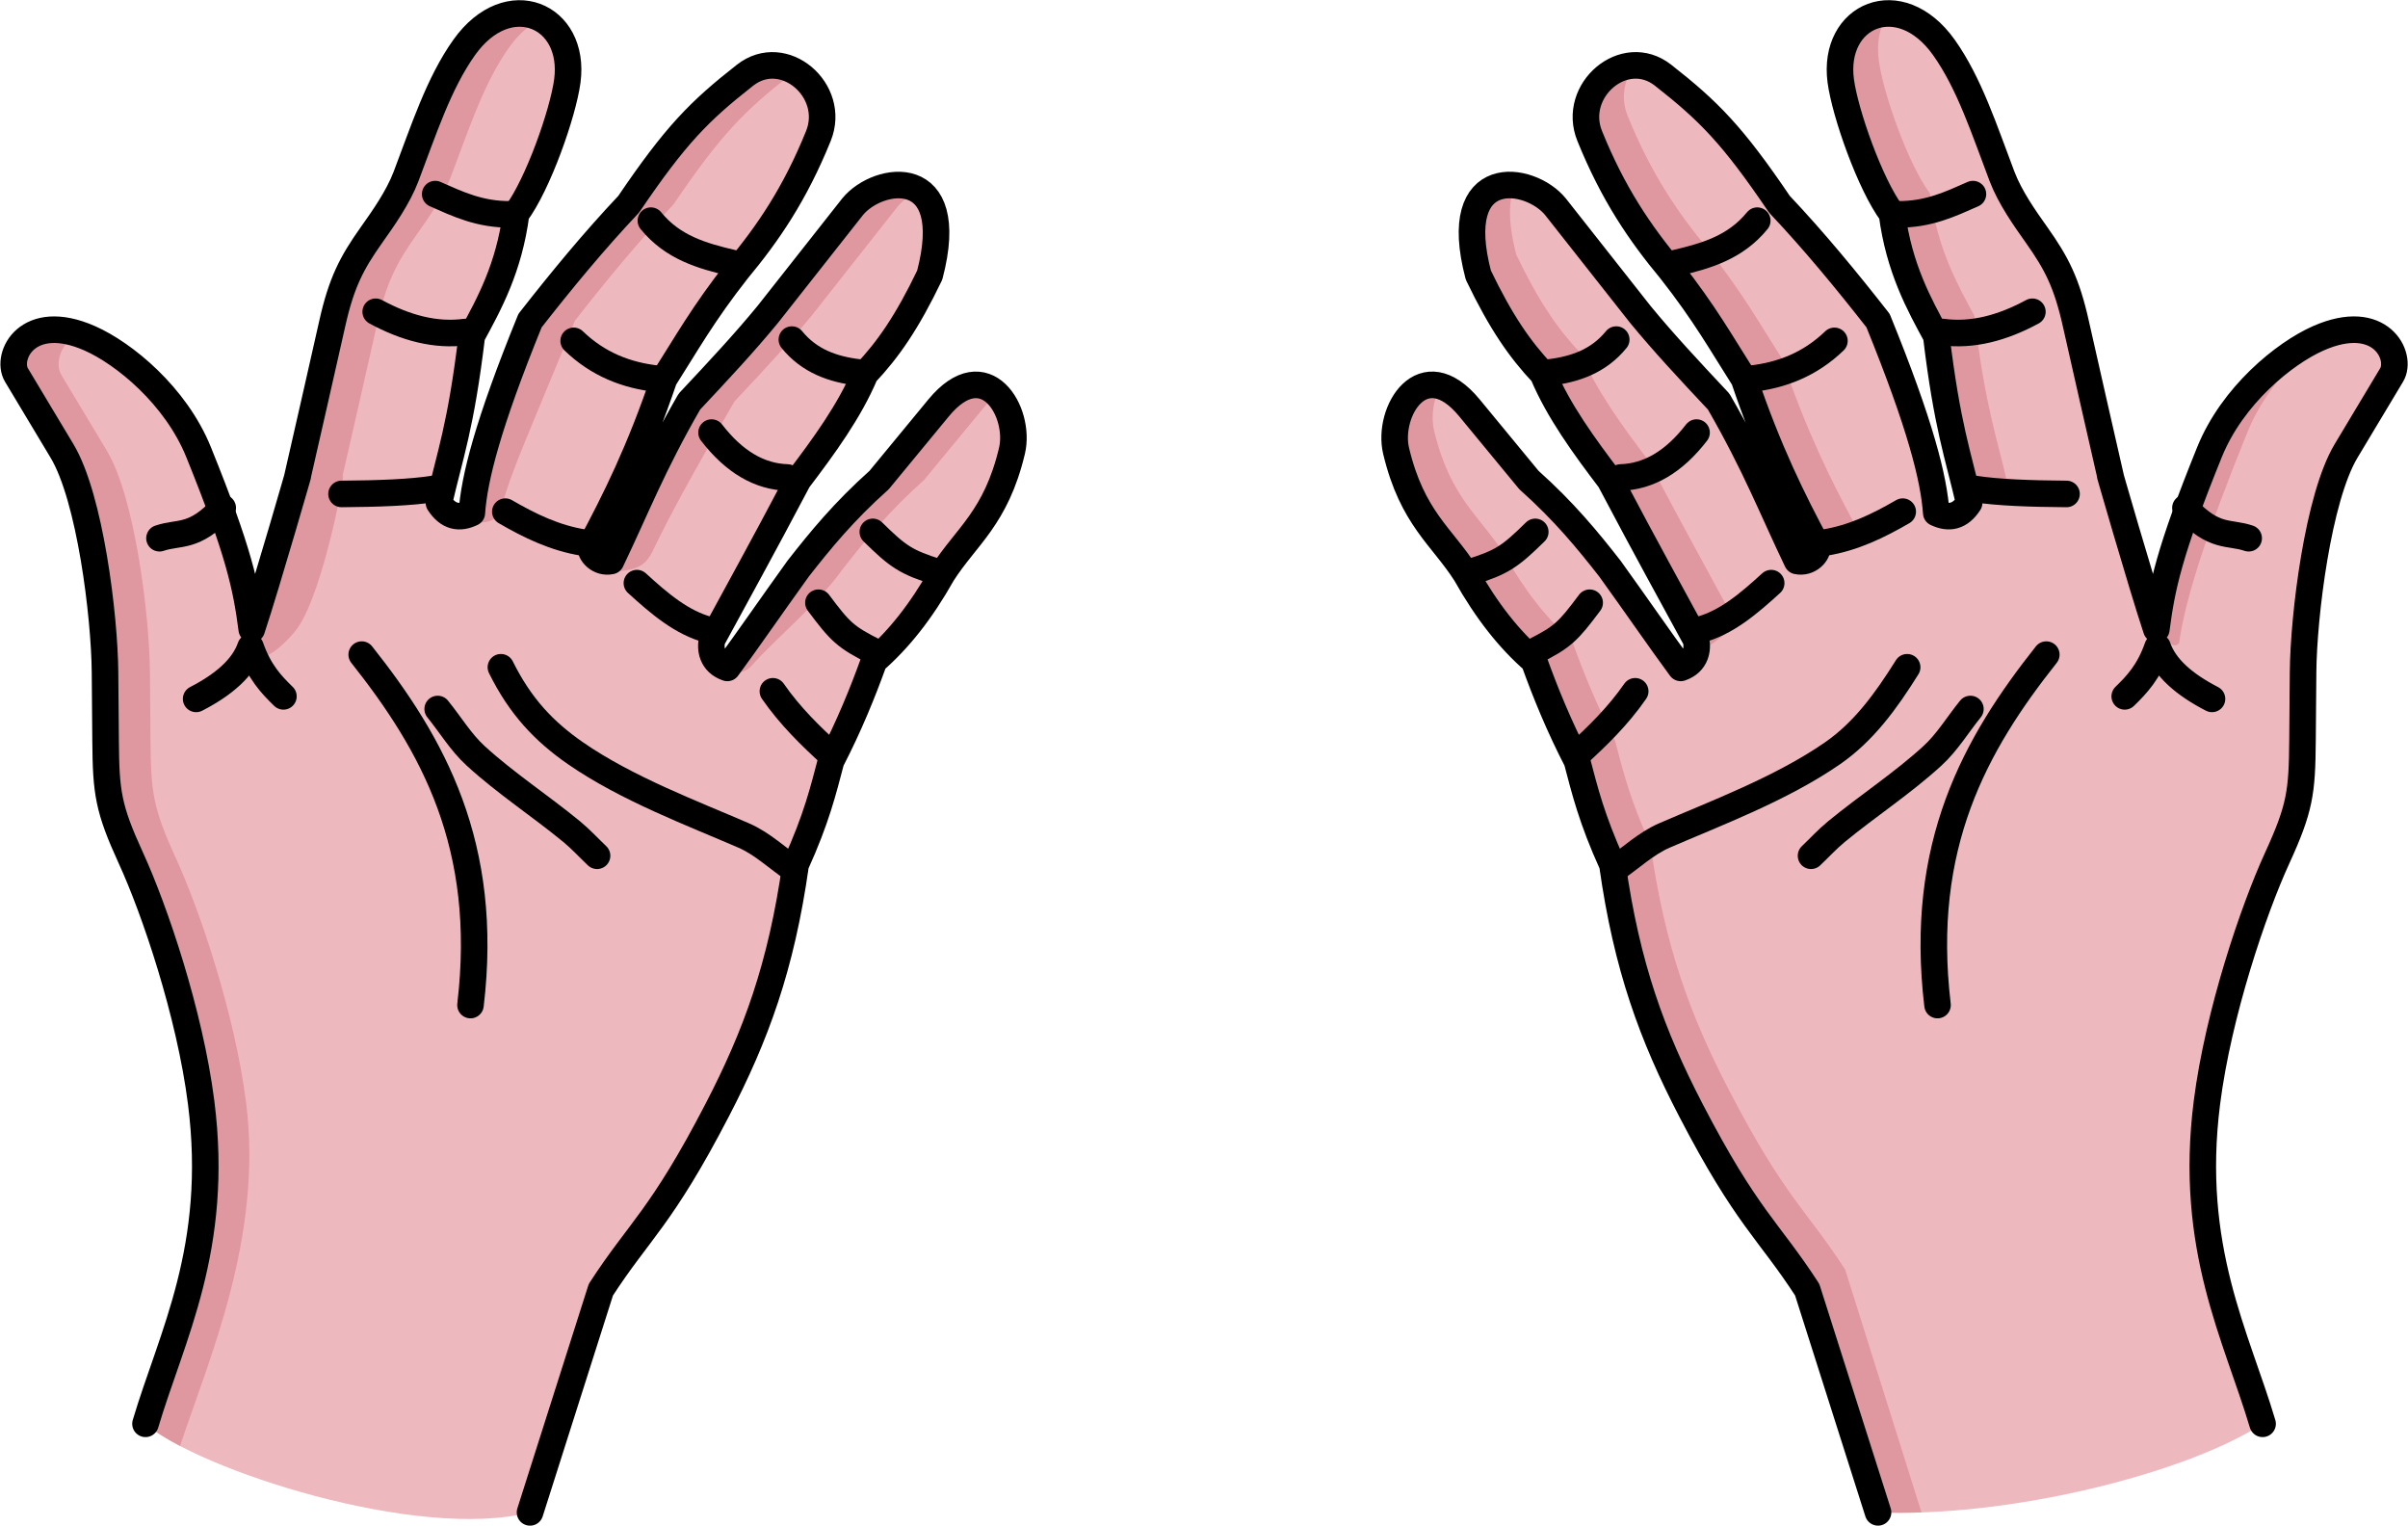 <?xml version="1.0" encoding="UTF-8"?>
<svg version="1.1" viewBox="0 0 1359.8 861.31" xmlns="http://www.w3.org/2000/svg">
<g transform="translate(-36.44 -63.341)">
<g transform="matrix(-1 0 0 -1 1432.7 988.15)">
<path d="m118.57 120.93c14.65 49.39 41.89 99.19 31.43 181.43-6.42 50.46-26.38 108.99-39.57 137.77-13.003 28.37-14.154 37.26-14.396 66.5l-0.32 38.591c-0.265 31.964-8.438 98.588-24.286 125l-25.714 42.857c-6.323 10.539 6.204 36.284 41.429 20.714 19.181-8.479 48.443-32.204 61.429-64.286 22.747-56.2 26.867-75.915 30-100 8.336 25.029 28.967 96.747 25.714 85.714 6.574 28.934 13.251 57.845 19.723 86.803 5.197 23.254 10.953 34.295 22.255 50.239 6.494 9.161 14.901 20.999 19.451 32.958 9.853 25.896 18.435 52.634 32.857 72.857 24.913 34.934 63.141 18.12 58.214-18.929-2.423-18.219-16.576-58.468-28.929-75-4.011-30.799-15.375-51.228-25-68.929-6.191-51.502-12.381-67.326-18.571-94.286 5.17-8.028 11.499-9.102 18.571-5.714 1.344 19.376 8.773 49.4 32.857 108.57 17.772 22.704 36.047 44.905 55.714 65.714 26.561 39.204 39.889 52.598 65.714 72.857 21.859 17.147 51.795-8.646 41.429-34.286-13.286-32.861-28.478-54.966-45.714-75.714-19.454-24.71-29.048-42.024-41.429-61.429-13.79-40.79-27.6-68.53-41.41-94.28-0.746-4.154 4.744-10.026 11.429-8.571 14.079 29.317 23.413 53.889 44.286 90 16.443 17.507 31.385 33.55 44.286 49.286l47.857 60.714c14.438 17.721 60.183 24.589 43.571-38.571-12.86-26.79-23.57-42.09-36.43-55.72-8.816-21.03-23.335-40.872-37.857-60-22.278-42.174-33.096-61.431-48.571-90-1.288-5.096-0.259-13.138 8.571-16.071 11.721 15.919 24.3 34.267 40 56.071 12.514 15.986 25.704 32.14 45.714 50l33.571 40.714c26.354 31.961 46.686-2.264 41.429-24.286-9.043-37.879-25.881-48.254-39.286-69.286-12.09-21.46-24.62-37.11-38.57-49.28-6.452-17.988-14.039-36.543-24.286-56.429-4.425-16.722-8.207-32.639-20-58.571-8.13-57.78-22.55-96.69-44.28-138.57-31.7-61.08-43.82-67.63-65.72-101.43l-40-125.71c-73.51-3.047-173.54 21.687-217.14 49.99z" fill="#eeb9be"/>
<path transform="matrix(-1 0 0 -1 1396.2 924.81)" d="m1065.7 7.594c-0.1 0.003-0.2 0.026-0.4 0.031-0.2 0.011-0.5 0.011-0.8 0.031-0.4 0.03-0.9 0.074-1.3 0.125-0.4 0.048-0.8 0.122-1.2 0.188-0.3 0.057-0.6 0.118-1 0.187-0.1 0.029-0.2 0.063-0.4 0.094-0.2 0.059-0.5 0.121-0.8 0.188 0 0.024-0.1 0.037-0.2 0.062-0.4 0.097-0.7 0.201-1.1 0.312-0.2 0.067-0.4 0.147-0.6 0.219-0.3 0.105-0.6 0.196-0.9 0.313-1 0.374-1.9 0.826-2.8 1.312-0.2 0.103-0.4 0.205-0.6 0.313-0.1 0.053-0.2 0.101-0.3 0.156-0.2 0.13-0.4 0.269-0.6 0.406-0.2 0.109-0.4 0.2-0.6 0.313 0 0.028-0.1 0.065-0.1 0.094-0.2 0.111-0.3 0.227-0.5 0.343-0.2 0.131-0.3 0.271-0.5 0.407-0.1 0.061-0.2 0.124-0.3 0.187-0.2 0.201-0.5 0.414-0.8 0.625 0 0.057-0.1 0.099-0.2 0.156-0.2 0.169-0.4 0.357-0.6 0.532-0.2 0.158-0.3 0.305-0.5 0.468-0.1 0.121-0.3 0.252-0.4 0.375-0.2 0.23-0.4 0.448-0.7 0.688-0.3 0.36-0.6 0.743-1 1.125-0.1 0.18-0.3 0.378-0.4 0.562-0.1 0.162-0.3 0.303-0.4 0.469-0.2 0.301-0.4 0.625-0.7 0.937v0.063c-0.1 0.166-0.3 0.331-0.4 0.5-0.1 0.175-0.2 0.353-0.3 0.531-0.2 0.27-0.4 0.535-0.5 0.813-0.1 0.092-0.2 0.187-0.2 0.281-0.2 0.371-0.4 0.741-0.6 1.125-0.2 0.398-0.4 0.807-0.6 1.219-0.2 0.277-0.3 0.56-0.4 0.844-0.1 0.237-0.2 0.476-0.3 0.718-0.1 0.147-0.1 0.29-0.2 0.438-0.1 0.168-0.1 0.329-0.2 0.5-0.1 0.289-0.2 0.579-0.3 0.875-0.1 0.43-0.3 0.869-0.4 1.312 0 0.117-0.1 0.226-0.1 0.344-0.2 0.496-0.3 1.02-0.4 1.531-0.1 0.468-0.2 0.926-0.3 1.406-0.1 0.388-0.2 0.792-0.2 1.188-0.1 0.206-0.1 0.417-0.1 0.625-0.1 0.179-0.1 0.35-0.1 0.531-0.1 0.208-0.1 0.416-0.1 0.625 0 0.414-0.1 0.828-0.1 1.25-0.1 0.608-0.1 1.221-0.1 1.844v0.094c-0.1 0.587-0.1 1.18-0.1 1.781v0.969c0 0.332 0 0.664 0.1 1v0.281c0 0.673 0.1 1.343 0.1 2.031 0.1 0.703 0.1 1.407 0.2 2.125 0.3 2.278 0.8 4.905 1.5 7.782 0.3 1.438 0.7 2.914 1.1 4.468v0.032c0.4 1.545 0.8 3.142 1.2 4.781 1.9 6.601 4.3 13.848 7 21.062 1.3 3.602 2.8 7.202 4.2 10.688 0.8 1.743 1.5 3.444 2.3 5.125 2.3 5.046 4.6 9.766 7 13.846 0.4 0.68 0.8 1.32 1.2 1.97 0.8 1.28 1.5 2.5 2.3 3.62 0.4 0.56 0.8 1.11 1.2 1.63 0.1 0.96 0.2 1.9 0.4 2.84 0.1 0.95 0.3 1.88 0.4 2.81 0.6 3.69 1.3 7.23 2.1 10.63 0.4 1.7 0.9 3.37 1.3 5 1.8 6.52 3.9 12.51 6.2 18.09 0.5 1.4 1.1 2.78 1.7 4.13 1.2 2.69 2.4 5.29 3.6 7.81 1.3 2.52 2.5 4.94 3.7 7.31 1.9 3.56 3.8 6.99 5.6 10.31 0.3 3.11 0.7 6.06 1.1 8.91v0.34c1.4 10.8 2.9 19.88 4.3 27.82 0 0.33 0.1 0.7 0.2 1.03 0 0.37 0.1 0.78 0.2 1.15 0.3 1.85 0.7 3.65 1 5.38 0.1 0.23 0.1 0.49 0.1 0.72 0.3 1.45 0.6 2.9 0.9 4.28 0.4 1.79 0.8 3.53 1.1 5.22 0.8 3.37 1.5 6.55 2.3 9.62 0.7 3.08 1.5 6.03 2.2 8.97 0.2 0.65 0.3 1.32 0.5 1.97 0.8 3.03 1.6 6.09 2.3 9.19 0.4 1.55 0.8 3.14 1.2 4.75 0.1 0.7 0.3 1.35 0.5 2.06 8.5-0.38 18.7-3.26 22.1-8.56-6.2-26.96-12.4-42.78-18.6-94.28-9.6-17.7-21-38.11-25-68.91-12.4-16.532-26.5-56.781-28.9-75-1.5-10.897 0.8-20.062 5.4-26.656-0.2 7e-4 -0.4-5e-3 -0.6-2e-4zm-142.58 29.344c-0.55 0.011-1.07 0.044-1.62 0.093-0.57 0.051-1.13 0.099-1.69 0.188-0.53 0.084-1.04 0.194-1.56 0.312-0.53 0.12-1.07 0.253-1.59 0.407-1.58 0.461-3.12 1.069-4.6 1.812-0.41 0.206-0.82 0.43-1.22 0.656-0.2 0.113-0.39 0.227-0.59 0.344-0.33 0.194-0.65 0.387-0.97 0.594-0.05 0.033-0.1 0.06-0.16 0.094-1.37 0.903-2.68 1.936-3.9 3.062-0.41 0.38-0.8 0.784-1.19 1.188-0.39 0.403-0.79 0.824-1.15 1.25-0.74 0.85-1.42 1.725-2.07 2.656-0.32 0.465-0.64 0.954-0.93 1.437-0.3 0.484-0.58 0.968-0.85 1.469-0.26 0.487-0.51 0.966-0.75 1.469-0.01 0.021-0.02 0.041-0.03 0.062-0.29 0.632-0.56 1.284-0.81 1.938-0.09 0.218-0.17 0.436-0.25 0.656-0.09 0.236-0.14 0.481-0.22 0.719-0.16 0.483-0.31 0.975-0.44 1.468-0.02 0.074-0.04 0.146-0.06 0.219-0.13 0.507-0.27 1.015-0.38 1.531-0.11 0.569-0.2 1.141-0.28 1.719-0.07 0.506-0.11 1.019-0.15 1.531-0.01 0.116-0.03 0.229-0.04 0.344-0.03 0.546-0.05 1.073-0.06 1.625 0 0.595 0 1.212 0.03 1.813 0.04 0.601 0.09 1.206 0.16 1.812 0.07 0.576 0.17 1.14 0.28 1.719 0.04 0.197 0.09 0.396 0.13 0.594 0.02 0.114 0.03 0.229 0.06 0.343 0.07 0.332 0.13 0.668 0.22 1 0 0.023 0.02 0.041 0.03 0.063 0.07 0.258 0.14 0.523 0.22 0.781 0.04 0.138 0.08 0.269 0.12 0.406 0.06 0.199 0.12 0.396 0.19 0.594 0.17 0.509 0.33 1.022 0.53 1.532 0.04 0.096 0.09 0.184 0.13 0.281 0 9e-3 -0.01 0.022 0 0.031 0.24 0.598 0.5 1.159 0.75 1.75 1.42 3.455 2.84 6.836 4.31 10.062 0 0.013 0.02 0.019 0.03 0.032 0.85 1.881 1.72 3.752 2.59 5.562 1.75 3.644 3.54 7.154 5.35 10.534 2.71 5.07 5.49 9.85 8.34 14.43 1.9 3.06 3.85 6.03 5.81 8.91 0.99 1.44 1.97 2.88 2.97 4.28 2 2.82 4.04 5.56 6.1 8.25 3.09 4.05 6.23 7.99 9.47 11.88 1.21 1.54 2.38 3.07 3.53 4.56 1.14 1.49 2.24 2.94 3.31 4.38 1.07 1.43 2.11 2.85 3.12 4.24s2.02 2.76 2.97 4.1c0.96 1.36 1.87 2.68 2.78 4s1.79 2.62 2.66 3.9c1.72 2.56 3.41 5.05 5 7.5v0.04c1.59 2.46 3.12 4.88 4.63 7.28 0.49 0.79 1 1.59 1.5 2.37 6.09 6.65 12.44 13.46 19.06 20.5 13.36 50.51 21.16 69.85 39.96 90 0.9 0.18 6 0.25 6.8 0.22 5.5-0.2 9.6-5.15 9-8.78-13.9-25.75-27.7-53.52-41.5-94.31-12.36-19.41-21.96-36.7-41.42-61.41-17.23-20.75-32.43-42.856-45.72-75.718-4.2-10.39-1.75-20.802 4.06-28.374zm-70.68 67.562c-1.45 0-2.87 0.09-4.25 0.34-0.04 0.01-0.09 0.03-0.13 0.04-0.47 0.08-0.94 0.19-1.4 0.31-0.47 0.12-0.92 0.25-1.38 0.4-0.45 0.16-0.9 0.32-1.34 0.5-0.35 0.15-0.69 0.3-1.03 0.47-0.1 0.05-0.19 0.11-0.29 0.16-0.85 0.44-1.68 0.95-2.46 1.53-0.35 0.26-0.67 0.5-1 0.78-0.05 0.04-0.08 0.09-0.13 0.13-0.75 0.65-1.46 1.41-2.12 2.22-0.32 0.38-0.65 0.79-0.94 1.21-0.11 0.16-0.21 0.32-0.31 0.47-0.19 0.29-0.36 0.58-0.54 0.88-0.04 0.08-0.1 0.16-0.15 0.25-0.21 0.37-0.4 0.76-0.59 1.15-0.08 0.15-0.15 0.29-0.22 0.44-0.1 0.22-0.19 0.44-0.28 0.66-0.12 0.25-0.24 0.48-0.35 0.75-0.01 0.04-0.01 0.08-0.03 0.12-0.13 0.33-0.26 0.66-0.38 1-0.05 0.16-0.1 0.31-0.15 0.47-0.05 0.15-0.08 0.32-0.13 0.47-0.16 0.53-0.32 1.09-0.46 1.66-0.16 0.61-0.29 1.22-0.41 1.87-0.02 0.09-0.05 0.17-0.06 0.25-0.12 0.63-0.2 1.3-0.29 1.97-0.04 0.36-0.08 0.75-0.12 1.12-0.03 0.32-0.1 0.62-0.12 0.94-0.04 0.44-0.04 0.89-0.07 1.35-0.01 0.14-0.02 0.29-0.03 0.43-0.03 0.57-0.05 1.16-0.06 1.75-0.01 0.65-0.01 1.3 0 1.97 0.01 0.8 0.08 1.6 0.12 2.44 0.01 0.12 0 0.23 0 0.34 0.04 0.55 0.08 1.09 0.13 1.66 0.05 0.67 0.11 1.37 0.19 2.06 0.04 0.38 0.1 0.77 0.15 1.16 0.05 0.37 0.08 0.74 0.13 1.12 0.02 0.14 0.04 0.27 0.06 0.41 0.35 2.46 0.84 5.09 1.44 7.84 0.14 0.66 0.28 1.3 0.44 1.97 0.06 0.29 0.11 0.56 0.18 0.85 0.08 0.33 0.17 0.66 0.25 1 0.16 0.63 0.33 1.25 0.5 1.9 0.81 1.68 1.59 3.29 2.38 4.88 0.79 1.58 1.57 3.12 2.34 4.62 0.01 0.01 0 0.03 0 0.03 1.55 3 3.06 5.84 4.56 8.54 0.01 0 0 0.02 0 0.03 1.51 2.69 3.03 5.25 4.5 7.68 0.01 0.01 0 0.03 0 0.03 2.96 4.88 5.89 9.29 8.85 13.35 1.48 2.03 2.96 3.96 4.47 5.84 0 0.01-0.01 0.03 0 0.03 0.74 0.94 1.52 1.85 2.28 2.75 0 0.01-0.01 0.03 0 0.03 2.28 2.74 4.62 5.33 7.03 7.88 0 0.01-0.01 0.03 0 0.03 0.55 1.31 1.13 2.61 1.72 3.91 0 0.01-0.01 0.02 0 0.03 1.78 3.91 3.76 7.76 5.87 11.59 0.01 0.01 0 0.03 0 0.03 1.41 2.55 2.91 5.08 4.44 7.6v0.03c0.76 1.25 1.55 2.5 2.34 3.75 0.01 0.01 0 0.02 0 0.03 1.59 2.5 3.24 5 4.91 7.47 2.52 3.72 5.13 7.4 7.78 11.06 3.54 4.88 7.18 9.69 10.81 14.47 2.79 5.27 5.39 10.19 7.85 14.81 0 0.01-0.01 0.03 0 0.03 12.28 23.08 20.9 38.81 29.75 55 3.54 6.49 7.1 13.02 10.97 20.16 0 0.01-0.01 0.02 0 0.03 0.07 0.28 0.13 0.58 0.18 0.88 0.01 0.03 0.03 0.06 0.04 0.09 0.04 0.27 0.08 0.53 0.12 0.81 0.01 0.09 0.02 0.17 0.03 0.25 0.01 0.06 0 0.13 0 0.19 0.03 0.29 0.05 0.58 0.06 0.87 0.02 0.38 0.02 0.75 0 1.13-0.01 0.38-0.02 0.77-0.06 1.16-0.04 0.38-0.11 0.76-0.19 1.15-0.07 0.39-0.17 0.78-0.28 1.16l-0.03 0.12c9.14-4.13 22.7-14.64 21.53-19.25-15.47-28.57-26.28-47.82-48.56-90-14.52-19.12-29.03-38.97-37.84-60-12.86-13.62-23.58-28.93-36.44-55.71-4.92-18.71-4.37-31.27-0.78-39.22-1.01-0.11-2.01-0.16-3-0.16zm461.76 84.5c-0.6 0.22-1.3 0.44-1.9 0.69-0.7 0.26-1.4 0.55-2.1 0.84-0.3 0.17-0.7 0.3-1.1 0.47v0.03c-1.2 0.53-2.5 1.1-3.7 1.75-1.3 0.65-2.6 1.36-3.9 2.13-0.7 0.38-1.4 0.78-2.1 1.18-0.6 0.41-1.3 0.82-2 1.25-1.4 0.88-2.8 1.81-4.2 2.78-1.1 0.77-2.2 1.61-3.3 2.44-0.9 0.64-1.8 1.27-2.6 1.94-0.2 0.12-0.3 0.25-0.5 0.38-2.1 1.63-4.1 3.37-6.2 5.21-0.1 0.08-0.2 0.15-0.3 0.22v0.03c-0.7 0.64-1.4 1.29-2.1 1.94-0.7 0.67-1.5 1.34-2.2 2.03-3.5 3.44-7 7.18-10.2 11.16-2 2.39-3.9 4.86-5.8 7.44-3.6 5.15-6.9 10.65-9.7 16.47v0.03c-1 1.93-1.8 3.9-2.6 5.9-1.3 3.02-2.4 5.91-3.5 8.72-1.2 2.81-2.2 5.54-3.2 8.16-0.7 1.72-1.3 3.41-2 5.06-0.5 1.49-1.1 2.95-1.6 4.37-0.2 0.56-0.5 1.17-0.7 1.72-0.4 1.16-0.9 2.38-1.3 3.5-0.7 1.96-1.4 3.88-2.1 5.72-0.3 0.87-0.6 1.72-0.9 2.56-0.5 1.52-1 3.04-1.5 4.47-0.7 1.95-1.3 3.87-1.9 5.69v0.03c-0.4 1.17-0.7 2.26-1.1 3.38-0.2 0.83-0.5 1.69-0.8 2.5-0.1 0.32-0.2 0.64-0.3 0.97-0.5 1.77-1 3.51-1.5 5.18-0.5 1.78-1 3.49-1.4 5.16 0 0.21-0.1 0.42-0.2 0.62-0.4 1.54-0.8 3.04-1.1 4.5 0 0.15-0.1 0.3-0.1 0.44-0.4 1.5-0.7 2.97-1 4.41 0 0.14-0.1 0.29-0.1 0.44-0.1 0.65-0.3 1.29-0.4 1.93-0.2 0.86-0.4 1.73-0.5 2.57-0.3 1.33-0.5 2.63-0.7 3.93-0.2 0.99-0.4 1.99-0.6 2.97 0 0.29-0.1 0.59-0.1 0.88v0.03c2.4 11.67 5.4 19.61 9.2 19.12 0.7-0.09 1.4-0.48 2.2-1.18 3.1-24.09 15.8-63.09 38.6-119.28 9.6-23.87 28.3-43.1 45.1-54.88zm-505.76 28.28c-0.55 0.01-1.1 0.06-1.63 0.13-0.21 0.02-0.42 0.05-0.62 0.09-0.42 0.07-0.84 0.17-1.25 0.28-0.1 0.03-0.21 0.04-0.32 0.06-0.16 0.05-0.33 0.11-0.5 0.16-0.4 0.13-0.79 0.28-1.18 0.44-0.03 0.01-0.07 0.02-0.1 0.03s-0.06 0.02-0.09 0.03c-0.26 0.11-0.53 0.25-0.78 0.38-0.29 0.13-0.57 0.28-0.85 0.43-0.16 0.09-0.33 0.19-0.5 0.28-0.15 0.09-0.28 0.19-0.43 0.29-0.51 0.32-0.99 0.65-1.47 1.03-0.05 0.03-0.08 0.08-0.13 0.12-0.33 0.26-0.68 0.53-1 0.81-0.22 0.21-0.43 0.44-0.65 0.66-0.38 0.37-0.74 0.75-1.1 1.16-0.44 0.5-0.89 1.01-1.31 1.56 0 0.01 0.01 0.02 0 0.03-0.34 0.45-0.68 0.93-1 1.41-0.28 0.41-0.55 0.84-0.81 1.28l-0.06 0.12c-0.16 0.27-0.32 0.54-0.47 0.82-0.34 0.61-0.67 1.23-0.97 1.87-0.28 0.59-0.53 1.2-0.78 1.81-0.03 0.07-0.07 0.12-0.1 0.19-0.18 0.46-0.33 0.9-0.5 1.37-0.19 0.55-0.39 1.1-0.56 1.66-0.43 1.42-0.79 2.88-1.06 4.34-0.08 0.44-0.15 0.88-0.22 1.32-0.11 0.7-0.21 1.39-0.28 2.09-0.01 0.12-0.02 0.23-0.03 0.35-0.04 0.39-0.04 0.79-0.07 1.18-0.01 0.28-0.05 0.57-0.06 0.85-0.02 0.66-0.01 1.31 0 1.97 0.01 0.23 0.02 0.48 0.03 0.71 0.02 0.46 0.03 0.93 0.07 1.38 0.03 0.42 0.1 0.86 0.15 1.28 0.01 0.04 0 0.08 0 0.13 0.07 0.53 0.16 1.06 0.25 1.59 0.1 0.55 0.19 1.09 0.32 1.62 0.84 3.55 1.77 6.84 2.74 9.94 0.09 0.26 0.17 0.5 0.26 0.75 0.9 2.82 1.84 5.48 2.84 7.97 0.72 1.81 1.45 3.53 2.22 5.19 1.53 3.31 3.15 6.33 4.81 9.15 0.84 1.43 1.67 2.8 2.53 4.13 0.86 1.32 1.72 2.57 2.6 3.81 1.75 2.5 3.53 4.85 5.34 7.16 2.7 3.45 5.44 6.77 8.12 10.22 0.9 1.14 1.78 2.31 2.66 3.5 1.76 2.37 3.48 4.84 5.16 7.47 0.75 1.34 1.52 2.64 2.28 3.93 0.76 1.31 1.51 2.59 2.28 3.85 2.29 3.75 4.6 7.3 6.94 10.68 2.34 3.4 4.69 6.61 7.09 9.66 0.8 1.01 1.6 1.99 2.41 2.97 2.42 2.94 4.87 5.73 7.37 8.37 0.83 0.88 1.66 1.72 2.5 2.57 2.52 2.54 5.07 4.96 7.69 7.25 0.81 2.24 1.65 4.51 2.5 6.78 0.84 2.27 1.7 4.52 2.59 6.81 0.01 0.01 0 0.02 0 0.03 0.89 2.28 1.79 4.57 2.72 6.88 4.7 11.58 10.06 23.5 16.47 35.93 4.42 16.73 8.21 32.63 20 58.57 0.25 1.8 0.51 3.57 0.78 5.34 0.54 3.55 1.1 7.03 1.69 10.44 0.58 3.4 1.18 6.72 1.81 10 0.32 1.64 0.64 3.26 0.97 4.87 0.6 2.92 1.24 5.8 1.87 8.63 0.07 0.28 0.13 0.56 0.19 0.84 0.07 0.3 0.15 0.58 0.22 0.88 0.65 2.81 1.28 5.58 1.97 8.31 0.76 3.01 1.56 5.96 2.38 8.87 0.81 2.92 1.63 5.82 2.5 8.66 0.86 2.84 1.77 5.63 2.68 8.41 0.92 2.77 1.84 5.5 2.82 8.21 0 0.01-0.01 0.03 0 0.04 0.96 2.7 1.97 5.4 3 8.06 1.02 2.67 2.07 5.3 3.15 7.94v0.03c2.16 5.26 4.44 10.47 6.81 15.65 2.38 5.2 4.87 10.37 7.47 15.57 1.3 2.6 2.64 5.19 4 7.81 3.96 7.63 7.6 14.44 11 20.53 1.71 3.05 3.35 5.91 4.94 8.63 4.76 8.15 9.04 14.93 13 20.87 1.32 1.98 2.61 3.87 3.87 5.69 2.53 3.63 4.95 6.95 7.32 10.15 3.55 4.81 6.96 9.29 10.56 14.03 1.1 1.59 2.3 3.2 3.5 4.85 3.6 4.96 7.4 10.35 11.5 16.69l40 125.72c7.9 0.32 16.1 0.28 24.5 0l-43.1-137.13c-21.9-33.8-34-40.36-65.68-101.44-21.74-41.88-36.14-80.78-44.28-138.56-11.8-25.93-15.58-41.87-20-58.59-10.25-19.89-17.83-38.42-24.28-56.41-13.95-12.18-26.51-27.85-38.6-49.31-13.4-21.03-30.24-31.4-39.28-69.28-1.92-8.06-0.41-17.74 3.56-25.22l-0.12-0.03c-0.51-0.14-1-0.26-1.5-0.35-0.44-0.08-0.86-0.14-1.28-0.18-0.1-0.01-0.19-0.03-0.28-0.04h-0.07c-0.51-0.04-1.02-0.07-1.53-0.06h-0.12z" fill="#df989f"/>
<path d="m118.57 120.93c14.65 49.39 41.89 99.19 31.43 181.43-6.42 50.46-26.38 108.99-39.57 137.77-13.003 28.37-14.154 37.26-14.396 66.5l-0.32 38.591c-0.265 31.964-8.438 98.588-24.286 125l-25.714 42.857c-6.323 10.539 6.204 36.284 41.429 20.714 19.181-8.479 48.443-32.204 61.429-64.286 22.747-56.2 26.867-75.915 30-100 8.336 25.029 28.967 96.747 25.714 85.714 6.574 28.934 13.251 57.845 19.723 86.803 5.197 23.254 10.953 34.295 22.255 50.239 6.494 9.161 14.901 20.999 19.451 32.958 9.853 25.896 18.435 52.634 32.857 72.857 24.913 34.934 63.141 18.12 58.214-18.929-2.423-18.219-16.576-58.468-28.929-75-4.011-30.799-15.375-51.228-25-68.929-6.191-51.502-12.381-67.326-18.571-94.286 5.17-8.028 11.499-9.102 18.571-5.714 1.344 19.376 8.773 49.4 32.857 108.57 17.772 22.704 36.047 44.905 55.714 65.714 26.561 39.204 39.889 52.598 65.714 72.857 21.859 17.147 51.795-8.646 41.429-34.286-13.286-32.861-28.478-54.966-45.714-75.714-19.454-24.71-29.048-42.024-41.429-61.429-13.79-40.79-27.6-68.53-41.41-94.28-0.746-4.154 4.744-10.026 11.429-8.571 14.079 29.317 23.413 53.889 44.286 90 16.443 17.507 31.385 33.55 44.286 49.286l47.857 60.714c14.438 17.721 60.183 24.589 43.571-38.571-12.86-26.79-23.57-42.09-36.43-55.72-8.816-21.03-23.335-40.872-37.857-60-22.278-42.174-33.096-61.431-48.571-90-1.288-5.096-0.259-13.138 8.571-16.071 11.721 15.919 24.3 34.267 40 56.071 12.514 15.986 25.704 32.14 45.714 50l33.571 40.714c26.354 31.961 46.686-2.264 41.429-24.286-9.043-37.879-25.881-48.254-39.286-69.286-12.09-21.46-24.62-37.11-38.57-49.28-6.452-17.988-14.039-36.543-24.286-56.429-4.425-16.722-8.207-32.639-20-58.571-8.13-57.78-22.55-96.69-44.28-138.57-31.7-61.08-43.82-67.63-65.72-101.43l-40-125.71" fill="none" stroke="#000" stroke-linecap="round" stroke-linejoin="round" stroke-width="15"/>
<path d="m240.71 555.22c40.152-50.649 72.14-107.65 61.429-197.86" fill="none" stroke="#000" stroke-linecap="round" stroke-linejoin="round" stroke-width="15"/>
<path d="m283.57 524.51c7.14-8.81 13.06-18.78 21.43-26.43 17.008-15.564 36.484-28.208 54.286-42.857 5.072-4.174 9.524-9.048 14.286-13.571" fill="none" stroke="#000" stroke-linecap="round" stroke-linejoin="round" stroke-width="15"/>
<path d="m319.29 548.08c12.027-19.221 24.522-36.366 42.143-48.571 28.974-20.07 66.738-34.165 95-46.429 10.541-4.574 19.048-12.857 28.571-19.286" fill="none" stroke="#000" stroke-linecap="round" stroke-linejoin="round" stroke-width="15"/>
<path d="m472.86 534.51c9.582-13.837 21.202-25.237 33.571-36.429" fill="none" stroke="#000" stroke-linecap="round" stroke-linejoin="round" stroke-width="15"/>
<path d="m498.57 584.51c12.323-16.411 15.045-19.308 32.143-27.857" fill="none" stroke="#000" stroke-linecap="round" stroke-linejoin="round" stroke-width="15"/>
<path d="m529.29 624.51c14.336-14.089 18.765-17.154 37.143-22.857" fill="none" stroke="#000" stroke-linecap="round" stroke-linejoin="round" stroke-width="15"/>
<path d="m147.14 530.22c15.511 8.004 26.618 17.477 30.714 29.286 4.977-14.138 11.726-21.191 18.571-27.857" fill="none" stroke="#000" stroke-linecap="round" stroke-linejoin="round" stroke-width="15"/>
<path d="m126.43 620.93c11.19 3.807 19.362-0.432 35.714 17.143" fill="none" stroke="#000" stroke-linecap="round" stroke-linejoin="round" stroke-width="15"/>
<path d="m229.29 645.93c20.634 0.139 39.095 0.822 52.143 2.857" fill="none" stroke="#000" stroke-linecap="round" stroke-linejoin="round" stroke-width="15"/>
<path d="m248.57 748.79c16.905-9.144 33.81-13.703 50.714-11.429" fill="none" stroke="#000" stroke-linecap="round" stroke-linejoin="round" stroke-width="15"/>
<path d="m282.14 815.22c12.715-5.601 25.108-11.597 42.5-11.429" fill="none" stroke="#000" stroke-linecap="round" stroke-linejoin="round" stroke-width="15"/>
<path d="m321.79 635.93c13.693-7.945 27.89-14.894 44.286-17.5" fill="none" stroke="#000" stroke-linecap="round" stroke-linejoin="round" stroke-width="15"/>
<path d="m360.36 732.36c13.783-13.293 29.912-19.55 47.5-21.429" fill="none" stroke="#000" stroke-linecap="round" stroke-linejoin="round" stroke-width="15"/>
<path d="m403.93 800.22c12.35-15.2 29.04-19.96 46.07-23.93" fill="none" stroke="#000" stroke-linecap="round" stroke-linejoin="round" stroke-width="15"/>
<path d="m396.07 595.58c12.579-11.455 25.331-22.452 40.714-26.429" fill="none" stroke="#000" stroke-linecap="round" stroke-linejoin="round" stroke-width="15"/>
<path d="m438.21 680.58c12.839-16.65 27.161-24.897 42.857-25.357" fill="none" stroke="#000" stroke-linecap="round" stroke-linejoin="round" stroke-width="15"/>
<path d="m483.57 733.08c9.902-12.168 23.215-16.832 37.857-18.571" fill="none" stroke="#000" stroke-linecap="round" stroke-linejoin="round" stroke-width="15"/>
<path d="m1314.1 120.93c-14.649 49.387-41.893 99.184-31.429 181.43 6.42 50.461 26.377 108.98 39.569 137.76 13.004 28.369 14.155 37.261 14.397 66.501l0.32 38.591c0.265 31.964 8.438 98.588 24.286 125l25.714 42.857c6.323 10.539-6.204 36.284-41.429 20.714-19.181-8.479-48.444-32.204-61.429-64.286-22.747-56.2-26.867-75.915-30-100-8.336 25.029-28.967 96.747-25.714 85.714-6.574 28.934-13.252 57.845-19.723 86.803-5.197 23.254-10.953 34.295-22.255 50.239-6.493 9.161-14.901 20.999-19.451 32.958-9.853 25.896-18.435 52.634-32.857 72.857-24.913 34.934-63.141 18.12-58.214-18.929 2.423-18.219 16.576-58.468 28.929-75 4.011-30.799 15.375-51.228 25-68.929 6.191-51.502 12.381-67.326 18.571-94.286-5.17-8.028-11.499-9.102-18.571-5.714-1.344 19.376-8.773 49.4-32.857 108.57-17.772 22.704-36.047 44.905-55.714 65.714-26.561 39.204-39.889 52.598-65.714 72.857-21.859 17.147-51.795-8.646-41.429-34.286 13.286-32.861 28.478-54.966 45.714-75.714 19.454-24.71 29.048-42.024 41.429-61.429 13.81-40.794 27.619-68.532 41.428-94.286 0.746-4.154-4.744-10.026-11.428-8.571-14.079 29.317-23.413 53.889-44.286 90-16.443 17.507-31.385 33.55-44.286 49.286l-47.857 60.714c-14.438 17.721-60.183 24.589-43.571-38.571 12.857-26.783 23.571-42.087 36.428-55.714 8.816-21.03 23.335-40.872 37.857-60 22.278-42.174 33.096-61.431 48.571-90 1.288-5.096 0.259-13.138-8.571-16.071-11.722 15.919-24.3 34.267-40 56.071-12.514 15.986-25.704 32.14-45.714 50l-33.571 40.714c-26.354 31.961-46.686-2.264-41.429-24.286 9.043-37.879 25.881-48.254 39.286-69.286 12.088-21.462 24.626-37.109 38.571-49.286 6.452-17.988 14.039-36.543 24.286-56.429 4.425-16.722 8.207-32.639 20-58.571 8.139-57.781 22.551-96.691 44.286-138.57 31.695-61.073 43.815-67.629 65.714-101.43l40-125.71c63.599-16.269 187.52 24.231 217.14 50z" fill="#eeb9be"/>
<path transform="matrix(-1 0 0 -1 1396.2 924.81)" d="m292.81 7.594c-0.1 0.002-0.21 0.028-0.31 0.031-0.75 0.024-1.49 0.07-2.25 0.156-0.29 0.033-0.58 0.052-0.87 0.094-0.14 0.02-0.27 0.041-0.41 0.062-0.11 0.017-0.21 0.044-0.31 0.062-0.45 0.075-0.9 0.153-1.35 0.25-0.06 0.014-0.12 0.048-0.19 0.062-0.4 0.091-0.8 0.172-1.21 0.281-0.12 0.03-0.23 0.062-0.35 0.094-0.16 0.047-0.33 0.106-0.5 0.156-0.23 0.068-0.46 0.145-0.68 0.219-0.48 0.154-0.96 0.32-1.44 0.5-0.37 0.137-0.73 0.285-1.1 0.438-0.11 0.047-0.23 0.076-0.34 0.125-0.38 0.162-0.75 0.353-1.12 0.531-0.15 0.068-0.3 0.118-0.44 0.188-0.04 0.02-0.09 0.042-0.13 0.062-0.39 0.195-0.79 0.412-1.19 0.625-0.04 0.022-0.08 0.04-0.12 0.063-0.44 0.237-0.88 0.49-1.31 0.75-0.44 0.26-0.88 0.53-1.31 0.812-0.04 0.021-0.07 0.042-0.1 0.063-0.46 0.299-0.92 0.612-1.37 0.937-0.08 0.052-0.15 0.104-0.22 0.156-0.31 0.22-0.61 0.425-0.91 0.657-0.12 0.09-0.22 0.189-0.34 0.281-0.32 0.244-0.63 0.493-0.94 0.75-0.42 0.345-0.83 0.695-1.25 1.062-0.04 0.039-0.08 0.087-0.13 0.126-0.2 0.182-0.42 0.343-0.62 0.531-0.19 0.174-0.37 0.352-0.56 0.531-0.23 0.213-0.44 0.437-0.66 0.656-0.46 0.45-0.92 0.928-1.37 1.406-0.46 0.479-0.9 0.962-1.35 1.469-0.11 0.129-0.23 0.245-0.34 0.375-0.34 0.388-0.67 0.784-1 1.188-0.39 0.476-0.77 0.969-1.16 1.468-0.06 0.088-0.15 0.162-0.22 0.25-0.41 0.539-0.81 1.092-1.22 1.657 0 7e-3 0.01 0.024 0 0.031-0.89 1.257-1.77 2.538-2.62 3.844v0.031c-1.72 2.626-3.35 5.325-4.91 8.125-0.78 1.4-1.53 2.811-2.28 4.25-2.99 5.761-5.71 11.799-8.31 18.031-0.65 1.556-1.31 3.111-1.94 4.688-1.9 4.737-3.71 9.55-5.53 14.406-2.41 6.464-4.79 12.995-7.25 19.469-0.28 0.746-0.59 1.476-0.9 2.216-0.63 1.49-1.31 2.99-2.04 4.47-0.36 0.74-0.74 1.49-1.12 2.22-1.53 2.93-3.2 5.83-4.94 8.62-1.74 2.81-3.54 5.51-5.31 8.1-1.77 2.58-3.53 5.02-5.16 7.31 0 0.01 0.01 0.03 0 0.03-0.7 0.99-1.37 1.95-2.03 2.91 0 0.01 0.01 0.02 0 0.03-0.66 0.95-1.32 1.88-1.94 2.81-8.75 13.12-13.73 24.11-18.28 44.47-6.47 28.96-13.14 57.88-19.72 86.81 1.1-3.72-0.98 3.5-3.93 13.66-2.03 6.96-4.27 14.59-7.1 24.13-3.7 12.5-7.66 25.71-10.97 36.28 0 0.01 0.01 0.02 0 0.03-11.51 49.05 17.39 17.32 21.63 11.62 15.76-21.16 28.97-96.75 25.72-85.72 6.57-28.93 13.25-57.85 19.72-86.81 5.19-23.25 10.94-34.27 22.25-50.22 6.49-9.16 14.91-21.01 19.46-32.966 9.86-25.896 18.43-52.621 32.85-72.844 5.6-7.852 11.88-13.112 18.19-16.094-0.39-0.207-0.76-0.406-1.16-0.594-0.3-0.144-0.63-0.274-0.94-0.406-0.09-0.04-0.19-0.086-0.28-0.125-0.28-0.116-0.56-0.237-0.84-0.344-0.53-0.197-1.08-0.37-1.63-0.531-0.26-0.076-0.52-0.15-0.78-0.219-0.36-0.094-0.73-0.171-1.09-0.25-0.4-0.086-0.79-0.151-1.19-0.219-0.4-0.068-0.81-0.139-1.22-0.188-0.12-0.015-0.25-0.018-0.37-0.031-0.51-0.053-1.02-0.101-1.54-0.125-0.13-0.006-0.27-0.027-0.4-0.031-0.05-0.002-0.11 0.001-0.16 0-0.41-0.011-0.83-0.009-1.25 0zm142.31 29.344c-0.52 0.021-1.06 0.037-1.59 0.093-0.08 9e-3 -0.17 0.021-0.25 0.031-0.05 7e-3 -0.1 0.025-0.16 0.032-1.16 0.146-2.33 0.389-3.5 0.718-0.5 0.145-1.02 0.32-1.53 0.5-0.24 0.087-0.47 0.187-0.71 0.282-0.36 0.139-0.72 0.28-1.07 0.437-0.12 0.056-0.25 0.098-0.37 0.157-0.42 0.198-0.83 0.43-1.25 0.656-0.16 0.083-0.32 0.132-0.47 0.218-0.49 0.277-0.95 0.591-1.44 0.907-0.25 0.161-0.5 0.328-0.75 0.5-0.28 0.196-0.56 0.383-0.84 0.593-0.17 0.126-0.34 0.246-0.5 0.376-3.23 2.532-6.24 4.961-9.13 7.343-5.77 4.764-10.98 9.355-16 14.281-2.5 2.458-4.97 4.999-7.44 7.688 0 6e-3 0.01 0.026 0 0.031-1.23 1.343-2.47 2.732-3.71 4.157-6.22 7.148-12.64 15.418-20.03 25.812-1.48 2.08-3 4.24-4.57 6.5-1.56 2.26-3.15 4.61-4.81 7.06-2.46 2.6-4.9 5.2-7.31 7.85l-0.03 0.03c-4.83 5.27-9.58 10.64-14.25 16.06-2.35 2.72-4.69 5.44-7 8.19-0.01 0 0 0.02 0 0.03-2.31 2.74-4.6 5.48-6.88 8.25l-0.03 0.03c-6.84 8.31-13.56 16.75-20.22 25.25l-0.03 0.03c-1.22 3-2.37 5.88-3.5 8.72-0.26 0.66-0.55 1.38-0.81 2.03-0.36 0.91-0.71 1.85-1.06 2.75-1.7 4.32-3.3 8.47-4.82 12.47-4.76 24.89-12.04 41.18-18.12 55.88-0.01 0.02-0.03 0.04-0.03 0.06-0.35 1.43-0.67 2.83-0.97 4.18-0.05 0.21-0.11 0.43-0.16 0.63-0.22 1-0.42 2.01-0.62 2.97-0.22 1.06-0.44 2.08-0.63 3.09-0.12 0.63-0.23 1.24-0.34 1.85-0.11 0.59-0.22 1.2-0.31 1.78-0.02 0.08-0.02 0.17-0.04 0.25-0.08 0.53-0.17 1.01-0.25 1.53-0.1 0.65-0.19 1.31-0.28 1.94-0.03 0.2-0.06 0.42-0.09 0.62-0.1 0.73-0.17 1.45-0.25 2.16-0.08 0.62-0.16 1.27-0.22 1.87-0.13 1.3-0.26 2.58-0.34 3.78-0.51 0.25-1.01 0.43-1.5 0.63-0.12 0.04-0.23 0.11-0.35 0.16 2.14 2.68 4.44 4.47 7.13 4.53 3.15 0.06 9.76-0.82 11.5-8.16 4.48-18.9 17.35-46.55 41.43-105.72 17.78-22.7 36.06-44.91 55.72-65.72 26.57-39.202 39.9-52.614 65.72-72.872 0.96-0.75 1.93-1.411 2.91-2-1.06-0.598-2.13-1.139-3.25-1.594-1.6-0.651-3.25-1.141-4.94-1.469-0.08-0.016-0.16-0.047-0.25-0.063-0.06-0.011-0.12-0.02-0.19-0.031-0.37-0.066-0.74-0.107-1.12-0.156-0.24-0.03-0.48-0.07-0.72-0.094-0.48-0.047-0.96-0.074-1.44-0.093-0.1-5e-3 -0.21 2e-3 -0.31 0-0.54-0.016-1.08-0.022-1.63 0zm71.97 67.532c-1.15 0.01-2.33 0.1-3.5 0.25-0.77 0.1-1.54 0.21-2.31 0.37-0.06 0.02-0.13 0.02-0.19 0.03-0.59 0.13-1.19 0.28-1.78 0.44-0.41 0.11-0.81 0.25-1.22 0.38-0.26 0.08-0.52 0.16-0.78 0.25-0.28 0.09-0.56 0.18-0.84 0.28-0.21 0.07-0.42 0.17-0.63 0.25-0.53 0.2-1.07 0.4-1.59 0.62-0.32 0.14-0.62 0.3-0.94 0.44-0.63 0.3-1.26 0.61-1.87 0.94-0.71 0.38-1.39 0.77-2.06 1.19-0.21 0.12-0.4 0.27-0.6 0.4-0.5 0.33-0.99 0.66-1.47 1-0.24 0.18-0.48 0.35-0.72 0.53-0.17 0.13-0.36 0.25-0.53 0.38-0.48 0.38-0.95 0.79-1.4 1.19-0.09 0.07-0.17 0.14-0.25 0.21-0.47 0.43-0.91 0.84-1.35 1.29l-0.06 0.06c-0.19 0.2-0.38 0.39-0.56 0.59-0.13 0.14-0.25 0.3-0.38 0.44-0.21 0.24-0.45 0.47-0.65 0.72-0.01 0 0 0.02 0 0.03l-47.85 60.69c-1.61 1.96-3.26 3.92-4.94 5.9 0 0.01 0.01 0.03 0 0.04-0.77 0.91-1.59 1.8-2.37 2.71-2.62 3.06-5.27 6.15-8.03 9.25-1.8 2.02-3.62 4.05-5.47 6.1-2.81 3.1-5.72 6.23-8.66 9.4-4.79 5.18-9.71 10.45-14.81 15.88l-0.03 0.03c-2.6 4.5-5.01 8.83-7.28 13-0.01 0.01-0.03 0.02-0.03 0.03-3.41 6.26-6.49 12.2-9.35 17.91 0 0.01-0.02 0.02-0.03 0.03-4.76 9.51-8.87 18.43-12.87 27.19-1.6 3.5-3.19 6.97-4.78 10.47-1.6 3.5-3.2 7-4.85 10.56-1.64 3.55-3.3 7.11-5.06 10.78 0 0-0.03-0.01-0.03 0-0.01 0.01 0 0.02 0 0.03-0.44 0.1-0.86 0.15-1.28 0.19 0.17 4.22 3.12 5.59 6.97 5.44 15.18-1.6 15.89-7.63 21.5-18.76 12.02-23.86 24.93-46.53 42.46-76.87 16.45-17.51 31.39-33.58 44.29-49.31l47.84-60.69c2.98-3.66 7.3-6.85 12.13-9.06-0.02-0.01-0.02-0.03-0.04-0.03-0.33-0.22-0.68-0.43-1.03-0.63-0.03-0.01-0.06-0.01-0.09-0.03-0.28-0.15-0.53-0.3-0.81-0.44-0.34-0.16-0.69-0.32-1.03-0.47-0.35-0.14-0.69-0.28-1.04-0.4-0.35-0.13-0.7-0.24-1.06-0.35-0.35-0.1-0.7-0.19-1.06-0.28-0.36-0.08-0.73-0.15-1.1-0.22-0.3-0.05-0.62-0.11-0.93-0.15-0.07-0.01-0.13-0.03-0.19-0.03-0.35-0.05-0.71-0.1-1.06-0.13h-0.06c-0.15-0.01-0.29-0.02-0.44-0.03l-0.69-0.03h-0.09c-0.35-0.01-0.71 0-1.07 0zm-477.87 81.69c-0.551 0.02-1.096 0.07-1.625 0.12-0.295 0.03-0.587 0.06-0.875 0.1-0.244 0.03-0.481 0.08-0.719 0.12-0.565 0.09-1.118 0.17-1.656 0.28-0.085 0.02-0.166 0.04-0.25 0.06-0.505 0.12-0.988 0.24-1.469 0.38-0.232 0.07-0.461 0.14-0.687 0.22-0.272 0.09-0.55 0.15-0.813 0.25-0.317 0.11-0.632 0.25-0.937 0.37-0.493 0.21-0.975 0.43-1.438 0.66-0.381 0.19-0.733 0.39-1.094 0.59-0.154 0.09-0.318 0.16-0.468 0.25-0.096 0.06-0.188 0.13-0.282 0.19-0.459 0.29-0.92 0.59-1.344 0.91-0.047 0.03-0.077 0.09-0.124 0.12-0.353 0.27-0.704 0.53-1.032 0.81-0.022 0.02-0.04 0.05-0.062 0.07-0.034 0.03-0.06 0.06-0.094 0.09-0.36 0.32-0.702 0.63-1.031 0.97-0.352 0.36-0.714 0.72-1.031 1.09-0.024 0.03-0.04 0.07-0.063 0.1-0.295 0.35-0.578 0.69-0.844 1.06-0.043 0.06-0.082 0.13-0.125 0.19-0.26 0.36-0.519 0.74-0.75 1.12-0.092 0.15-0.162 0.32-0.25 0.47-0.194 0.34-0.391 0.69-0.562 1.03-0.222 0.45-0.411 0.89-0.594 1.34-0.182 0.46-0.357 0.92-0.5 1.38s-0.271 0.89-0.375 1.34c-0.104 0.46-0.184 0.93-0.25 1.38-0.058 0.4-0.097 0.79-0.125 1.19-6e-3 0.08-0.027 0.16-0.031 0.25-0.023 0.41-0.01 0.84 0 1.25 0.009 0.36 0.028 0.71 0.062 1.06 0.009 0.09-0.011 0.19 0 0.28 0.048 0.4 0.137 0.77 0.219 1.16 0.086 0.4 0.189 0.8 0.312 1.18 0.247 0.77 0.574 1.47 0.969 2.13l25.719 42.87c0.495 0.83 0.957 1.7 1.438 2.6 0.48 0.9 0.972 1.84 1.437 2.81 0.93 1.95 1.817 4.01 2.687 6.22 1.306 3.31 2.549 6.9 3.719 10.69 0.78 2.52 1.531 5.15 2.25 7.84 1.079 4.04 2.089 8.25 3.031 12.56 0.944 4.32 1.819 8.75 2.626 13.22 0.806 4.47 1.549 8.97 2.218 13.47 0.893 6 1.665 11.96 2.313 17.75s1.16 11.4 1.562 16.69c0.403 5.29 0.687 10.28 0.844 14.78 0.078 2.25 0.14 4.38 0.156 6.37l0.313 38.6c0.06 7.31 0.188 13.33 0.531 18.72 0.257 4.04 0.633 7.74 1.219 11.31 1.17 7.15 3.148 13.86 6.5 22.28 1.118 2.81 2.398 5.83 3.844 9.09 0.722 1.63 1.499 3.32 2.312 5.1 0.825 1.8 1.659 3.69 2.531 5.72 0.873 2.02 1.777 4.14 2.688 6.37 1.821 4.45 3.712 9.31 5.625 14.47 1.914 5.16 3.853 10.62 5.781 16.34 3e-3 0.01-3e-3 0.03 0 0.03 3.852 11.44 7.633 23.84 11.065 36.63 0 0.01-0.01 0.02 0 0.03 0.85 3.19 1.69 6.4 2.5 9.63v0.03c0.8 3.23 1.6 6.47 2.34 9.72v0.03c0.74 3.25 1.45 6.5 2.13 9.75 0 0.01-0.01 0.02 0 0.03 0.67 3.25 1.31 6.52 1.9 9.75 1.19 6.48 2.2 12.91 3 19.22 0.66 5.14 1.16 10.13 1.53 15.03v0.03c0.19 2.44 0.35 4.84 0.47 7.22v0.03c0.24 4.77 0.35 9.42 0.35 13.97v0.03c-0.01 2.27-0.04 4.5-0.1 6.72v0.28c-0.12 4.35-0.36 8.62-0.69 12.78-0.16 2.13-0.35 4.23-0.56 6.31-0.42 4.16-0.93 8.24-1.53 12.22-0.59 3.99-1.26 7.87-2 11.69s-1.57 7.57-2.44 11.25c-1.29 5.52-2.71 10.89-4.21 16.12-0.51 1.75-1.02 3.47-1.54 5.19 0 0.01 0.01 0.02 0 0.03-4.659 15.46-9.933 29.89-14.715 43.94-1.595 4.69-3.151 9.33-4.594 13.97-0.481 1.55-0.948 3.08-1.406 4.63 4.496 3.91 11.2 8.16 19.495 12.5 16.18-48.73 46.94-118.04 37.29-193.94-6.42-50.46-26.37-108.97-39.566-137.75-13.004-28.37-14.164-37.26-14.406-66.5l-0.313-38.6c-0.265-31.96-8.434-98.58-24.281-125l-25.719-42.84c-3.79-6.32-0.804-18.09 9.781-23.16-0.876-0.28-1.719-0.54-2.562-0.78-0.072-0.02-0.148-0.04-0.219-0.06-0.075-0.02-0.144-0.04-0.219-0.06-0.841-0.23-1.66-0.42-2.468-0.6-0.874-0.18-1.727-0.33-2.563-0.47-0.622-0.09-1.211-0.18-1.813-0.24-0.3-0.04-0.61-0.07-0.906-0.1-0.137-0.01-0.27-0.02-0.406-0.03-0.624-0.05-1.212-0.08-1.812-0.09-0.619-0.02-1.219-0.02-1.813 0-0.083 0-0.168-0.01-0.25 0-0.053 0-0.104-0.01-0.156 0zm521.5 31.12c-0.34 0.01-0.69 0.03-1.03 0.06-0.35 0.03-0.71 0.08-1.07 0.13-0.35 0.05-0.67 0.11-1.03 0.19-0.1 0.02-0.2 0.03-0.31 0.06-0.26 0.06-0.52 0.15-0.78 0.22-0.36 0.1-0.73 0.22-1.09 0.34-0.1 0.03-0.19 0.06-0.29 0.1-0.27 0.09-0.53 0.19-0.81 0.31-0.08 0.03-0.16 0.05-0.25 0.09-0.29 0.12-0.58 0.27-0.87 0.41-0.31 0.14-0.63 0.27-0.94 0.43-0.07 0.04-0.14 0.09-0.22 0.13-0.07 0.04-0.14 0.08-0.22 0.13-0.31 0.17-0.62 0.34-0.93 0.53-0.19 0.11-0.35 0.22-0.54 0.34-0.21 0.13-0.41 0.27-0.62 0.41-0.15 0.09-0.29 0.21-0.44 0.31-0.67 0.47-1.38 0.98-2.06 1.53-0.36 0.29-0.71 0.57-1.06 0.88-0.05 0.03-0.08 0.08-0.13 0.12-0.36 0.31-0.73 0.63-1.09 0.97-0.04 0.03-0.06 0.06-0.1 0.09-0.37 0.35-0.74 0.72-1.12 1.1-0.03 0.02-0.04 0.06-0.06 0.09-0.39 0.39-0.8 0.77-1.19 1.19-0.02 0.01-0.02 0.04-0.03 0.06-0.4 0.43-0.82 0.88-1.22 1.34-0.41 0.47-0.81 0.97-1.22 1.47l-18.41 22.31-15.18 18.38v0.03c-1.25 1.12-2.46 2.21-3.66 3.31-2.4 2.21-4.7 4.41-6.91 6.57-3.31 3.24-6.42 6.41-9.37 9.56-0.99 1.05-1.96 2.08-2.91 3.12-0.95 1.05-1.88 2.09-2.81 3.13-3.68 4.13-7.13 8.21-10.44 12.25-1.65 2.02-3.28 4.02-4.87 6.03-0.01 0.01 0 0.02 0 0.03-1.59 2-3.16 3.98-4.72 5.97l-0.03 0.03c-11.78 16.35-21.78 30.76-31 43.66-3.08 4.3-6.04 8.42-8.97 12.4-0.01 0-0.02 0.01-0.03 0-0.1-0.03-0.19-0.06-0.28-0.09 0.46 1.99 1.74 3.22 4.34 2.97 2.22-0.21 6.43-0.33 9.87-4.31 12.94-14.96 35.74-32.82 51.44-54.63 12.52-15.98 25.68-32.14 45.69-50l33.59-40.72c2.63-3.18 5.17-5.71 7.66-7.65-0.38-0.39-0.75-0.75-1.16-1.1-0.1-0.09-0.2-0.19-0.31-0.28-0.15-0.12-0.31-0.25-0.47-0.37-0.11-0.09-0.23-0.17-0.34-0.25-0.42-0.31-0.82-0.61-1.25-0.88-0.13-0.08-0.25-0.14-0.38-0.22-0.14-0.08-0.29-0.16-0.43-0.25-0.14-0.07-0.27-0.14-0.41-0.22-0.14-0.07-0.29-0.14-0.44-0.21-0.14-0.08-0.29-0.16-0.43-0.22-0.15-0.07-0.29-0.13-0.44-0.19s-0.29-0.1-0.44-0.16c-0.29-0.11-0.61-0.25-0.91-0.34h-0.03c-0.13-0.04-0.27-0.09-0.4-0.13-0.48-0.13-0.98-0.22-1.47-0.31-0.29-0.05-0.58-0.09-0.88-0.12-0.03-0.01-0.06-0.03-0.09-0.03-0.33-0.04-0.67-0.05-1-0.07-0.33-0.01-0.66-0.04-1-0.03z" fill="#df989f"/>
<path d="m1314.1 120.93c-14.649 49.387-41.893 99.184-31.429 181.43 6.42 50.461 26.377 108.98 39.569 137.76 13.004 28.369 14.155 37.261 14.397 66.501l0.32 38.591c0.265 31.964 8.438 98.588 24.286 125l25.714 42.857c6.323 10.539-6.204 36.284-41.429 20.714-19.181-8.479-48.444-32.204-61.429-64.286-22.747-56.2-26.867-75.915-30-100-8.336 25.029-28.967 96.747-25.714 85.714-6.574 28.934-13.252 57.845-19.723 86.803-5.197 23.254-10.953 34.295-22.255 50.239-6.493 9.161-14.901 20.999-19.451 32.958-9.853 25.896-18.435 52.634-32.857 72.857-24.913 34.934-63.141 18.12-58.214-18.929 2.423-18.219 16.576-58.468 28.929-75 4.011-30.799 15.375-51.228 25-68.929 6.191-51.502 12.381-67.326 18.571-94.286-5.17-8.028-11.499-9.102-18.571-5.714-1.344 19.376-8.773 49.4-32.857 108.57-17.772 22.704-36.047 44.905-55.714 65.714-26.561 39.204-39.889 52.598-65.714 72.857-21.859 17.147-51.795-8.646-41.429-34.286 13.286-32.861 28.478-54.966 45.714-75.714 19.454-24.71 29.048-42.024 41.429-61.429 13.81-40.794 27.619-68.532 41.428-94.286 0.746-4.154-4.744-10.026-11.428-8.571-14.079 29.317-23.413 53.889-44.286 90-16.443 17.507-31.385 33.55-44.286 49.286l-47.857 60.714c-14.438 17.721-60.183 24.589-43.571-38.571 12.857-26.783 23.571-42.087 36.428-55.714 8.816-21.03 23.335-40.872 37.857-60 22.278-42.174 33.096-61.431 48.571-90 1.288-5.096 0.259-13.138-8.571-16.071-11.722 15.919-24.3 34.267-40 56.071-12.514 15.986-25.704 32.14-45.714 50l-33.571 40.714c-26.354 31.961-46.686-2.264-41.429-24.286 9.043-37.879 25.881-48.254 39.286-69.286 12.088-21.462 24.626-37.109 38.571-49.286 6.452-17.988 14.039-36.543 24.286-56.429 4.425-16.722 8.207-32.639 20-58.571 8.139-57.781 22.551-96.691 44.286-138.57 31.695-61.073 43.815-67.629 65.714-101.43l40-125.71" fill="none" stroke="#000" stroke-linecap="round" stroke-linejoin="round" stroke-width="15"/>
<path d="m1192 555.22c-40.152-50.649-72.14-107.65-61.428-197.86" fill="none" stroke="#000" stroke-linecap="round" stroke-linejoin="round" stroke-width="15"/>
<path d="m1149.1 524.51c-7.143-8.809-13.062-18.772-21.429-26.429-17.008-15.564-36.484-28.208-54.286-42.857-5.072-4.174-9.524-9.048-14.286-13.571" fill="none" stroke="#000" stroke-linecap="round" stroke-linejoin="round" stroke-width="15"/>
<path d="m1113.4 548.08c-11.017-22.251-24.522-36.366-42.143-48.571-28.974-20.07-66.738-34.165-95-46.429-10.541-4.574-19.048-12.857-28.572-19.286" fill="none" stroke="#000" stroke-linecap="round" stroke-linejoin="round" stroke-width="15"/>
<path d="m959.81 534.51c-9.582-13.837-21.202-25.237-33.571-36.429" fill="none" stroke="#000" stroke-linecap="round" stroke-linejoin="round" stroke-width="15"/>
<path d="m934.1 584.51c-12.33-16.42-15.05-19.31-32.15-27.86" fill="none" stroke="#000" stroke-linecap="round" stroke-linejoin="round" stroke-width="15"/>
<path d="m903.38 624.51c-14.33-14.09-18.76-17.16-37.14-22.86" fill="none" stroke="#000" stroke-linecap="round" stroke-linejoin="round" stroke-width="15"/>
<path d="m1285.5 530.22c-15.511 8.004-26.618 17.477-30.714 29.286-4.977-14.138-11.726-21.191-18.571-27.857" fill="none" stroke="#000" stroke-linecap="round" stroke-linejoin="round" stroke-width="15"/>
<path d="m1306.2 620.93c-11.19 3.807-19.362-0.432-35.714 17.143" fill="none" stroke="#000" stroke-linecap="round" stroke-linejoin="round" stroke-width="15"/>
<path d="m1203.4 645.93c-20.634 0.139-39.095 0.822-52.143 2.857" fill="none" stroke="#000" stroke-linecap="round" stroke-linejoin="round" stroke-width="15"/>
<path d="m1184.1 748.79c-16.905-9.144-33.81-13.703-50.714-11.429" fill="none" stroke="#000" stroke-linecap="round" stroke-linejoin="round" stroke-width="15"/>
<path d="m1150.5 815.22c-12.715-5.601-25.108-11.597-42.5-11.429" fill="none" stroke="#000" stroke-linecap="round" stroke-linejoin="round" stroke-width="15"/>
<path d="m1110.9 635.93c-13.693-7.945-27.89-14.894-44.286-17.5" fill="none" stroke="#000" stroke-linecap="round" stroke-linejoin="round" stroke-width="15"/>
<path d="m1072.3 732.36c-13.783-13.293-29.912-19.55-47.5-21.429" fill="none" stroke="#000" stroke-linecap="round" stroke-linejoin="round" stroke-width="15"/>
<path d="m1028.7 800.22c-12.349-15.196-29.045-19.959-46.072-23.929" fill="none" stroke="#000" stroke-linecap="round" stroke-linejoin="round" stroke-width="15"/>
<path d="m1036.6 595.58c-12.579-11.455-25.33-22.452-40.714-26.429" fill="none" stroke="#000" stroke-linecap="round" stroke-linejoin="round" stroke-width="15"/>
<path d="m994.45 680.58c-12.839-16.65-27.161-24.897-42.857-25.357" fill="none" stroke="#000" stroke-linecap="round" stroke-linejoin="round" stroke-width="15"/>
<path d="m949.1 733.08c-9.902-12.168-23.215-16.832-37.857-18.571" fill="none" stroke="#000" stroke-linecap="round" stroke-linejoin="round" stroke-width="15"/>
</g>
</g>
</svg>
